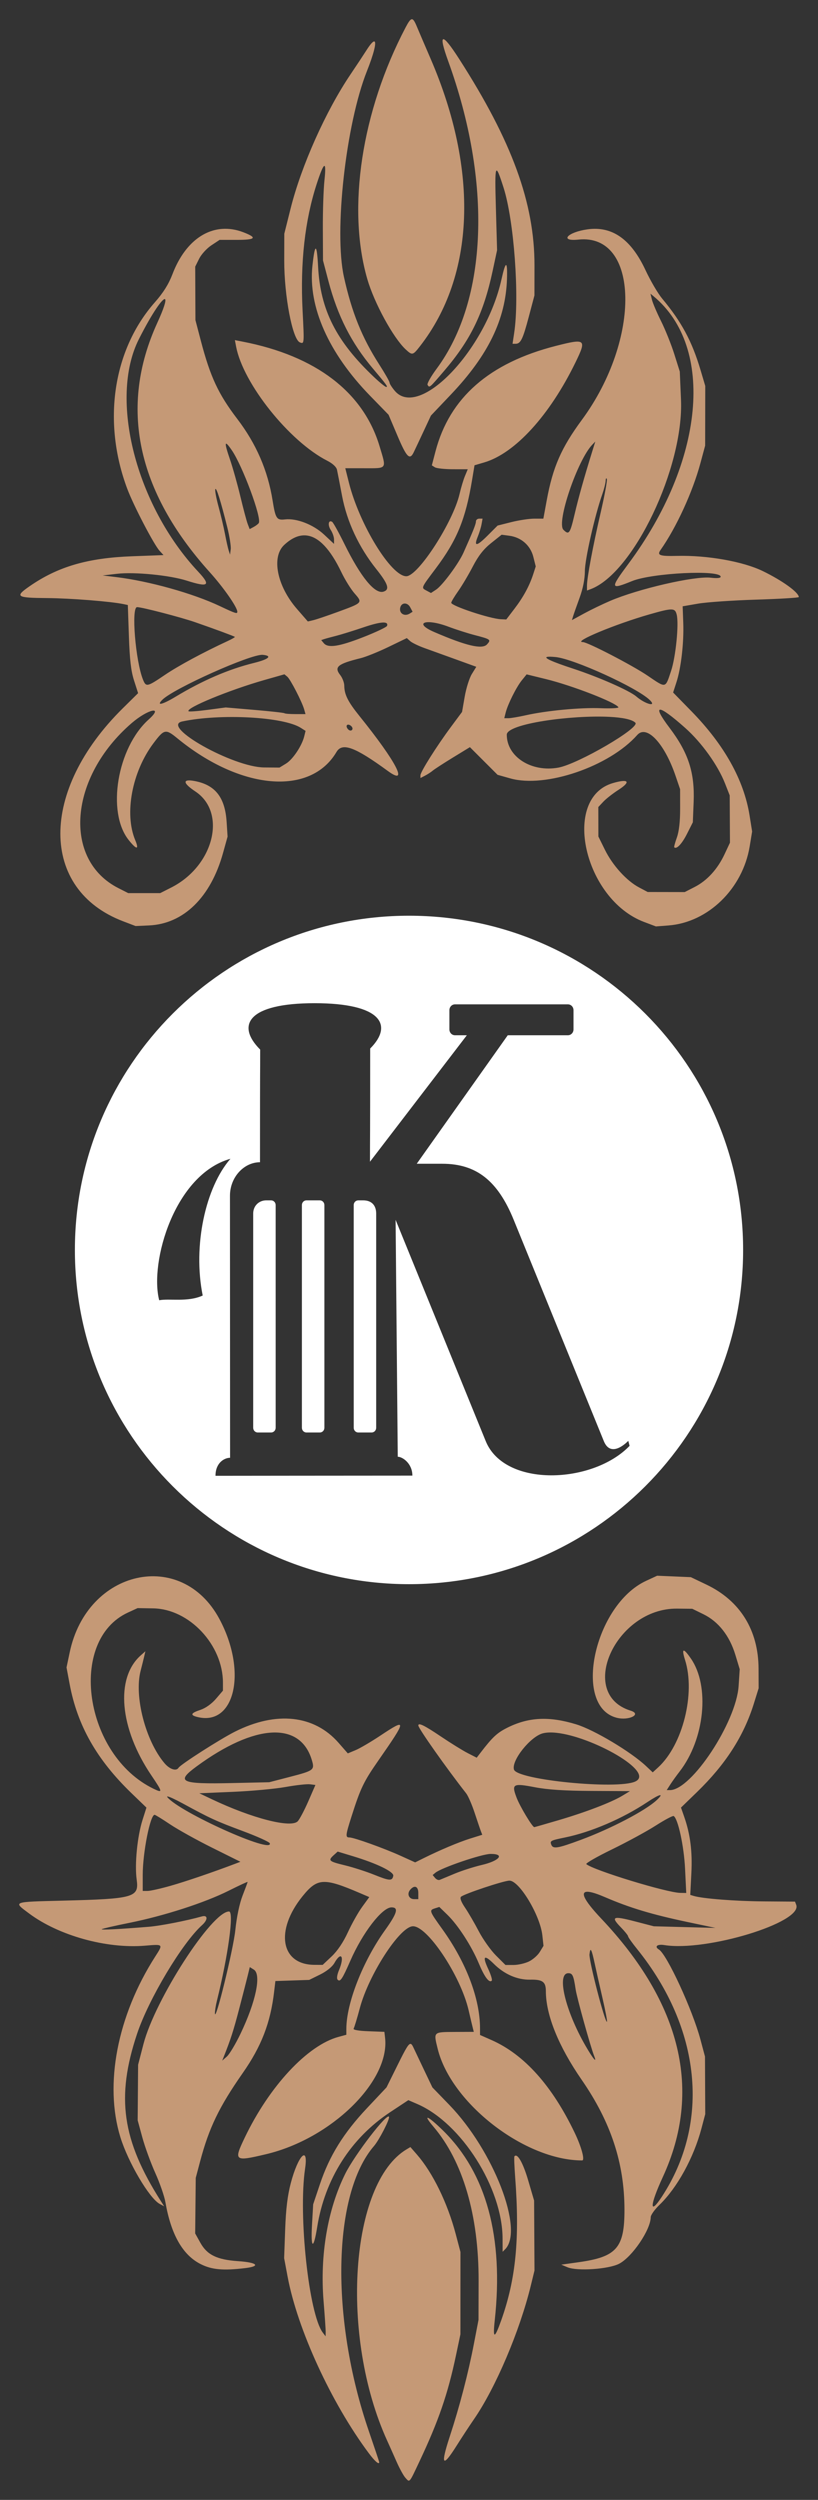 <?xml version="1.0" encoding="UTF-8" standalone="no"?>
<!-- Created with Inkscape (http://www.inkscape.org/) -->

<svg
   width="340.418"
   height="1040"
   viewBox="0 0 90.069 275.167"
   version="1.1"
   id="svg1"
   xml:space="preserve"
   inkscape:version="1.3 (0e150ed6c4, 2023-07-21)"
   sodipodi:docname="BouteilleSideEnjolivureDroite.svg"
   xmlns:inkscape="http://www.inkscape.org/namespaces/inkscape"
   xmlns:sodipodi="http://sodipodi.sourceforge.net/DTD/sodipodi-0.dtd"
   xmlns="http://www.w3.org/2000/svg"
   xmlns:svg="http://www.w3.org/2000/svg"><rect x="0" y="0" width="90.069" height="275.167" fill="#333333" stroke="none"/><sodipodi:namedview
     id="namedview1"
     pagecolor="#505050"
     bordercolor="#eeeeee"
     borderopacity="1"
     inkscape:showpageshadow="0"
     inkscape:pageopacity="0"
     inkscape:pagecheckerboard="0"
     inkscape:deskcolor="#505050"
     inkscape:document-units="px"
     inkscape:zoom="0.49197391"
     inkscape:cx="-127.03926"
     inkscape:cy="415.67245"
     inkscape:window-width="1920"
     inkscape:window-height="991"
     inkscape:window-x="-9"
     inkscape:window-y="-9"
     inkscape:window-maximized="1"
     inkscape:current-layer="layer1" /><defs
     id="defs1" /><g
     inkscape:label="Calque 1"
     inkscape:groupmode="layer"
     id="layer1"
     transform="translate(88.585,4.487)"><path
       id="path1"
       style="fill:#c59976;fill-opacity:1;stroke-width:0.856"
       d="m -43.245,-2.369 c -0.175,0.016 -0.371,0.315 -0.681,0.905 -4.84,9.212 -6.468,19.894 -4.219,27.684 0.761,2.637 2.861,6.485 4.232,7.756 0.722,0.669 0.784,0.655 1.561,-0.34 6.065,-7.765 6.499,-19.342 1.186,-31.647 -0.645,-1.495 -1.332,-3.1 -1.527,-3.567 -0.225,-0.541 -0.379,-0.808 -0.553,-0.792 z m 3.47,2.199 c -0.204,0.043 -0.027,0.848 0.54,2.412 4.836,13.335 4.349,26.276 -1.276,33.864 -0.627,0.846 -1.076,1.644 -0.997,1.771 0.215,0.348 0.198,0.362 1.813,-1.523 2.937,-3.427 4.353,-6.344 5.356,-11.029 l 0.487,-2.273 -0.131,-4.632 c -0.141,-4.959 -0.077,-5.129 0.847,-2.243 1.15,3.595 1.765,12.014 1.166,15.988 l -0.179,1.189 h 0.333 c 0.556,0 0.797,-0.491 1.451,-2.956 l 0.627,-2.365 0.005,-3.284 c 0.01,-6.885 -2.47,-13.683 -8.302,-22.759 -0.953,-1.483 -1.536,-2.203 -1.74,-2.16 z m -7.566,0.257 c -0.122,-0.083 -0.418,0.211 -0.886,0.947 -0.335,0.525 -1.124,1.72 -1.755,2.654 -2.737,4.055 -5.425,10.07 -6.604,14.777 l -0.695,2.774 -0.007,2.944 c -0.009,3.896 0.91,8.707 1.724,9.019 0.484,0.186 0.484,0.185 0.296,-3.509 -0.268,-5.281 0.252,-9.93 1.558,-13.944 0.811,-2.492 1.09,-2.623 0.851,-0.399 -0.107,0.996 -0.187,3.391 -0.178,5.322 l 0.017,3.51 0.597,2.268 c 1.01,3.838 2.519,6.809 4.891,9.621 1.518,1.8 1.69,2.039 1.47,2.034 -0.109,-0.002 -0.707,-0.486 -1.33,-1.076 -4.168,-3.943 -5.919,-7.396 -6.167,-12.158 -0.137,-2.626 -0.351,-2.655 -0.627,-0.084 -0.481,4.495 1.786,9.599 6.344,14.283 l 2.041,2.097 0.985,2.321 h -4.42e-4 c 1.004,2.367 1.347,2.715 1.784,1.812 0.136,-0.28 0.618,-1.304 1.072,-2.276 l 0.824,-1.767 2.219,-2.337 c 4.091,-4.307 6.012,-8.268 6.155,-12.69 0.067,-2.067 -0.142,-2.057 -0.604,0.028 -1.727,7.797 -9.07,15.461 -11.755,12.269 -0.315,-0.374 -0.572,-0.78 -0.572,-0.902 0,-0.122 -0.508,-1.013 -1.129,-1.981 -1.912,-2.98 -3.028,-5.748 -3.892,-9.651 -1.108,-5.004 0.209,-16.797 2.529,-22.646 0.768,-1.937 1.048,-3.123 0.845,-3.261 z M -22.895,20.702 c -0.318,-0.011 -0.646,0.006 -0.983,0.053 -2.222,0.305 -3.165,1.355 -1.015,1.13 6.708,-0.701 6.927,10.955 0.374,19.847 -2.264,3.072 -3.195,5.2 -3.863,8.837 l -0.374,2.033 h -1.005 c -0.553,0 -1.687,0.171 -2.519,0.38 l -1.513,0.38 -1.105,1.105 c -1.205,1.205 -1.542,1.238 -1.077,0.107 0.164,-0.4 0.35,-1.007 0.412,-1.35 l 0.113,-0.623 h -0.365 c -0.201,0 -0.365,0.14 -0.365,0.311 0,0.287 -0.304,1.047 -1.372,3.437 -0.545,1.219 -2.32,3.611 -3.02,4.07 l -0.56,0.367 -0.468,-0.251 c -0.626,-0.335 -0.665,-0.239 0.988,-2.441 2.342,-3.12 3.288,-5.42 4.004,-9.732 l 0.272,-1.635 1.063,-0.312 c 3.396,-0.996 7.219,-5.185 10.062,-11.027 1.237,-2.541 1.118,-2.641 -2.167,-1.802 -7.334,1.872 -11.709,5.705 -13.255,11.61 l -0.403,1.541 0.333,0.211 c 0.183,0.116 1.074,0.213 1.978,0.215 l 1.645,0.003 -0.307,0.736 c -0.169,0.405 -0.437,1.296 -0.596,1.982 -0.722,3.113 -4.571,9.058 -5.865,9.058 -1.671,0 -5.163,-5.694 -6.319,-10.304 l -0.398,-1.585 h 2.078 c 2.577,0 2.469,0.155 1.692,-2.434 -1.784,-5.943 -7.012,-9.935 -15.055,-11.498 l -0.872,-0.17 0.134,0.71 c 0.766,4.067 5.86,10.443 10.043,12.57 0.589,0.3 1.001,0.683 1.067,0.994 0.06,0.279 0.312,1.577 0.56,2.885 0.539,2.839 1.846,5.633 3.757,8.032 1.319,1.655 1.517,2.268 0.805,2.494 -0.95,0.302 -2.503,-1.59 -4.304,-5.244 -0.625,-1.268 -1.233,-2.365 -1.352,-2.438 -0.409,-0.253 -0.512,0.348 -0.153,0.895 0.198,0.302 0.36,0.769 0.36,1.04 v 0.492 l -1.093,-1.023 c -1.183,-1.106 -3.028,-1.822 -4.312,-1.672 -0.91,0.106 -1.042,-0.095 -1.358,-2.076 -0.529,-3.312 -1.799,-6.242 -3.895,-8.991 -2.081,-2.729 -2.965,-4.626 -4.005,-8.588 l -0.598,-2.282 -0.012,-2.944 -0.012,-2.944 0.432,-0.87 c 0.237,-0.478 0.841,-1.141 1.342,-1.472 l 0.911,-0.602 h 1.885 c 2.096,0 2.302,-0.235 0.734,-0.837 -0.804,-0.309 -1.598,-0.428 -2.36,-0.371 v 4.42e-4 c -2.286,0.173 -4.287,1.941 -5.446,4.975 -0.424,1.11 -1.008,2.043 -1.94,3.1 -4.63,5.25 -5.802,13.187 -3.035,20.546 0.695,1.848 2.923,6.121 3.549,6.806 l 0.436,0.477 -3.462,0.129 c -4.895,0.182 -8.169,1.14 -11.284,3.3 -1.656,1.148 -1.466,1.276 1.934,1.302 2.579,0.019 6.996,0.368 8.405,0.663 l 0.479,0.1 0.118,3.457 c 0.088,2.567 0.233,3.815 0.566,4.851 l 0.448,1.395 -1.685,1.663 c -9.185,9.063 -9.164,19.946 0.045,23.451 l 1.361,0.519 1.472,-0.066 c 3.81,-0.169 6.8,-3.091 8.156,-7.969 l 0.502,-1.807 -0.103,-1.609 c -0.174,-2.71 -1.249,-4.084 -3.53,-4.512 -1.352,-0.254 -1.318,0.219 0.082,1.148 3.506,2.327 2.031,8.207 -2.654,10.577 l -1.215,0.615 h -1.759 -1.759 l -1.073,-0.544 c -6.174,-3.129 -5.45,-12.213 1.447,-18.167 1.801,-1.555 3.588,-1.939 1.878,-0.404 -3.466,3.112 -4.647,10.183 -2.214,13.256 0.878,1.109 1.189,1.122 0.733,0.031 -1.219,-2.918 -0.356,-7.521 2.001,-10.662 1.18,-1.573 1.345,-1.608 2.619,-0.563 6.97,5.719 14.667,6.386 17.539,1.518 0.634,-1.074 2.031,-0.557 5.658,2.092 2.347,1.714 0.953,-0.984 -3.124,-6.045 -1.273,-1.58 -1.669,-2.368 -1.676,-3.344 -0.003,-0.334 -0.204,-0.862 -0.448,-1.174 -0.697,-0.89 -0.284,-1.23 2.258,-1.857 0.564,-0.139 1.937,-0.693 3.051,-1.231 l 2.026,-0.978 0.368,0.333 c 0.202,0.183 0.921,0.531 1.598,0.773 0.676,0.242 2.096,0.754 3.155,1.138 1.059,0.384 2.061,0.747 2.227,0.807 l 0.301,0.109 -0.49,0.793 c -0.27,0.436 -0.623,1.554 -0.784,2.483 l -0.293,1.69 -1.216,1.638 c -1.59,2.142 -3.367,4.96 -3.367,5.34 v 0.3 l 0.51,-0.264 c 0.28,-0.145 0.662,-0.394 0.849,-0.553 0.187,-0.159 1.183,-0.805 2.213,-1.436 l 1.874,-1.146 1.523,1.522 1.523,1.522 1.406,0.396 c 3.875,1.093 10.903,-1.311 13.972,-4.778 1.039,-1.173 3.005,0.921 4.22,4.495 l 0.501,1.472 0.003,2.151 c 0.003,1.407 -0.121,2.501 -0.358,3.162 -0.199,0.556 -0.33,1.042 -0.291,1.081 0.251,0.251 0.845,-0.372 1.401,-1.471 l 0.647,-1.28 0.089,-2.228 c 0.131,-3.254 -0.577,-5.429 -2.662,-8.184 -2.011,-2.657 -1.272,-2.648 1.729,0.02 1.81,1.61 3.598,4.1 4.388,6.113 l 0.516,1.315 0.014,2.604 0.014,2.604 -0.597,1.272 c -0.771,1.644 -1.921,2.904 -3.292,3.604 l -1.094,0.559 -2.038,-0.004 -2.038,-0.004 -0.956,-0.506 c -1.365,-0.724 -2.904,-2.42 -3.747,-4.128 l -0.726,-1.472 -0.003,-1.623 -0.004,-1.623 0.553,-0.589 c 0.304,-0.324 1.049,-0.907 1.655,-1.296 1.414,-0.907 1.137,-1.258 -0.595,-0.755 -5.688,1.654 -3.193,12.791 3.426,15.29 l 1.303,0.492 1.39,-0.108 c 4.359,-0.337 8.169,-4.05 8.935,-8.706 l 0.269,-1.636 -0.281,-1.761 c -0.623,-3.904 -2.781,-7.772 -6.401,-11.474 l -2.018,-2.064 0.367,-1.132 c 0.51,-1.574 0.829,-4.355 0.75,-6.526 l -0.067,-1.83 1.698,-0.294 c 0.934,-0.162 3.813,-0.36 6.397,-0.44 2.584,-0.08 4.697,-0.208 4.695,-0.284 -0.013,-0.515 -1.804,-1.807 -3.959,-2.856 -2.179,-1.061 -6.099,-1.756 -9.44,-1.676 -1.931,0.047 -2.238,-0.064 -1.822,-0.655 1.737,-2.469 3.532,-6.376 4.389,-9.557 l 0.519,-1.925 0.006,-3.284 0.006,-3.284 -0.52,-1.751 c -0.938,-3.162 -2.093,-5.311 -4.224,-7.861 -0.463,-0.554 -1.292,-1.971 -1.843,-3.15 -1.384,-2.961 -3.148,-4.453 -5.375,-4.531 z m 5.933,7.137 0.345,0.287 c 6.779,5.626 5.592,18.192 -2.784,29.458 -2.03,2.731 -2,2.868 0.416,1.888 2.211,-0.897 9.751,-1.265 9.751,-0.476 0,0.149 -0.401,0.189 -1.087,0.107 -1.773,-0.21 -7.975,1.219 -11.096,2.557 -0.835,0.358 -2.12,0.979 -2.856,1.38 l -1.338,0.73 0.132,-0.433 c 0.072,-0.238 0.392,-1.146 0.71,-2.018 0.379,-1.037 0.58,-2.06 0.584,-2.959 0.004,-1.302 1.108,-6.161 1.918,-8.448 0.193,-0.545 0.359,-1.207 0.369,-1.472 0.01,-0.265 0.069,-0.355 0.131,-0.202 0.062,0.154 -0.248,1.835 -0.688,3.737 -0.851,3.67 -1.499,7.134 -1.499,8.009 v 0.529 l 0.396,-0.147 c 4.718,-1.755 10.276,-13.403 9.956,-20.865 l -0.133,-3.092 -0.607,-1.925 c -0.334,-1.059 -0.989,-2.689 -1.454,-3.623 -0.465,-0.934 -0.918,-1.996 -1.006,-2.361 z m -53.44,0.616 c 0.121,0.14 -0.118,0.965 -0.87,2.61 -4.216,9.228 -2.26,18.512 5.778,27.426 1.522,1.688 3.035,3.856 3.041,4.359 0.003,0.26 -0.211,0.19 -1.923,-0.621 -2.967,-1.406 -7.811,-2.76 -11.436,-3.197 l -1.472,-0.177 1.585,-0.184 c 1.932,-0.223 5.804,0.157 7.672,0.753 2.406,0.768 2.696,0.543 1.268,-0.981 -6.857,-7.318 -9.847,-19.035 -6.533,-25.601 1.489,-2.95 2.688,-4.62 2.89,-4.388 z m 47.365,15.66 -0.351,1.13 c -0.869,2.795 -1.499,5.041 -1.939,6.916 -0.494,2.104 -0.616,2.27 -1.221,1.665 -0.791,-0.791 1.551,-7.682 3.185,-9.373 z m -40.684,0.282 c 0.032,-0.156 0.249,0.078 0.657,0.671 1.188,1.726 3.315,7.461 2.973,8.015 -0.066,0.108 -0.32,0.302 -0.563,0.433 l -0.442,0.237 -0.218,-0.572 c -0.12,-0.315 -0.48,-1.669 -0.801,-3.01 -0.321,-1.34 -0.839,-3.187 -1.153,-4.102 -0.332,-0.968 -0.485,-1.515 -0.452,-1.671 z m -1.158,4.967 c 0.1,-0.292 0.601,1.3 1.324,4.205 0.247,0.993 0.416,2.073 0.375,2.4 l -0.074,0.596 -0.149,-0.453 c -0.082,-0.249 -0.265,-1.064 -0.407,-1.812 -0.142,-0.747 -0.461,-2.103 -0.71,-3.012 -0.249,-0.909 -0.41,-1.776 -0.359,-1.925 z m 31.528,5.006 0.858,0.115 c 1.304,0.175 2.316,1.067 2.632,2.321 l 0.265,1.054 -0.266,0.825 c -0.422,1.307 -1.091,2.542 -2.07,3.825 l -0.908,1.189 -0.595,-0.026 c -1.204,-0.053 -5.464,-1.467 -5.464,-1.813 0,-0.109 0.342,-0.682 0.761,-1.274 0.418,-0.592 1.146,-1.817 1.616,-2.723 0.611,-1.177 1.185,-1.91 2.013,-2.57 z m -21.482,0.084 c 1.334,0.145 2.615,1.495 3.838,4.047 0.394,0.822 1.05,1.875 1.457,2.339 0.895,1.02 0.894,1.021 -1.817,2.014 -1.183,0.433 -2.418,0.85 -2.743,0.926 l -0.592,0.138 -1.191,-1.369 c -2.204,-2.533 -2.841,-5.721 -1.41,-7.055 0.838,-0.781 1.657,-1.128 2.458,-1.041 z m 10.788,7.491 c 0.222,-0.015 0.469,0.119 0.625,0.41 l 0.265,0.495 -0.307,0.194 c -0.569,0.361 -1.182,0.006 -1.062,-0.616 0.059,-0.305 0.257,-0.469 0.479,-0.484 z m -29.446,0.395 c 0.534,5.53e-4 4.812,1.112 6.397,1.662 2.133,0.74 4.288,1.536 4.367,1.613 0.036,0.035 -0.321,0.241 -0.793,0.46 -2.692,1.246 -5.432,2.724 -6.912,3.728 -1.955,1.326 -2.072,1.352 -2.407,0.521 -0.826,-2.048 -1.311,-7.983 -0.653,-7.982 z m 58.798,0.258 c 0.409,0.003 0.525,0.191 0.618,0.564 0.258,1.026 -0.103,4.655 -0.617,6.197 -0.65,1.954 -0.521,1.928 -2.582,0.528 -1.678,-1.141 -6.611,-3.698 -7.132,-3.698 -1.178,0 3.568,-1.975 7.327,-3.05 1.272,-0.363 1.975,-0.545 2.385,-0.541 z m -26.958,1.413 c 0.193,-0.029 0.466,-0.02 0.802,0.031 0.448,0.068 1.008,0.214 1.638,0.451 0.831,0.313 2.132,0.73 2.89,0.926 1.768,0.458 1.83,0.504 1.364,1.019 -0.526,0.581 -2.273,0.173 -5.811,-1.354 -1.322,-0.571 -1.463,-0.987 -0.883,-1.073 z m -4.831,0.027 c 0.434,-0.027 0.607,0.094 0.517,0.363 -0.046,0.137 -1.229,0.698 -2.63,1.246 -2.663,1.042 -3.873,1.225 -4.342,0.659 l -0.28,-0.337 0.309,-0.105 c 0.17,-0.058 0.767,-0.221 1.328,-0.363 0.56,-0.142 1.917,-0.563 3.015,-0.935 0.955,-0.324 1.65,-0.499 2.084,-0.527 z m -13.17,3.554 c 1.09,0.106 0.68,0.482 -0.97,0.891 -2.804,0.694 -5.636,1.916 -8.653,3.733 -1.441,0.867 -2.141,1.025 -1.436,0.323 1.255,-1.249 9.794,-5.069 11.058,-4.946 z m 31.329,0.223 c 0.149,-0.031 0.455,-0.024 0.916,0.021 2.006,0.197 8.916,3.344 10.348,4.713 0.859,0.822 -0.466,0.486 -1.459,-0.369 -0.756,-0.652 -4.137,-2.141 -6.964,-3.069 -2.337,-0.767 -3.29,-1.203 -2.841,-1.296 z m -28.945,1.92 0.318,0.264 c 0.342,0.284 1.622,2.766 1.859,3.606 l 0.144,0.51 h -1.11 c -0.61,0 -1.152,-0.042 -1.204,-0.094 -0.052,-0.052 -1.529,-0.217 -3.282,-0.366 l -3.188,-0.272 -1.99,0.265 c -1.095,0.146 -2.04,0.215 -2.1,0.154 -0.349,-0.349 4.486,-2.34 8.358,-3.442 z m 26.67,0.007 2.134,0.523 c 2.881,0.707 7.639,2.552 7.973,3.092 0.065,0.105 -0.815,0.154 -1.955,0.109 -2.233,-0.088 -5.955,0.263 -8.258,0.78 -0.786,0.176 -1.638,0.321 -1.893,0.321 h -0.463 l 0.154,-0.615 c 0.232,-0.923 1.174,-2.809 1.776,-3.553 z m 9.136,4.677 c 1.397,0.072 2.467,0.276 2.837,0.646 0.547,0.547 -6.298,4.538 -8.473,4.939 -2.963,0.547 -5.687,-1.188 -5.687,-3.621 0,-1.213 7.132,-2.181 11.323,-1.964 z m -39.671,0.066 c 2.497,0.134 4.709,0.532 5.665,1.141 l 0.529,0.337 -0.149,0.604 c -0.257,1.045 -1.257,2.54 -2.004,2.996 l -0.718,0.438 -1.698,-0.014 c -3.421,-0.029 -11.459,-4.545 -9.01,-5.063 2.102,-0.444 4.886,-0.573 7.384,-0.439 z m 10.759,0.838 c 0.162,-0.162 0.604,0.123 0.604,0.391 0,0.117 -0.096,0.213 -0.213,0.213 -0.267,0 -0.553,-0.442 -0.391,-0.604 z m 34.146,93.632 -1.202,0.556 c -5.724,2.644 -8.138,13.812 -3.259,15.077 1.345,0.349 2.809,-0.387 1.548,-0.777 -5.947,-1.841 -1.644,-11.305 5.108,-11.235 l 1.672,0.017 1.237,0.605 c 1.642,0.804 2.87,2.364 3.505,4.455 l 0.483,1.593 -0.12,1.841 c -0.26,3.988 -5.191,11.466 -7.561,11.466 h -0.358 l 0.4,-0.623 c 0.22,-0.343 0.677,-0.979 1.016,-1.415 2.773,-3.573 3.356,-9.403 1.244,-12.45 -0.837,-1.207 -1.054,-1.151 -0.639,0.165 1.162,3.678 -0.255,9.337 -2.959,11.818 l -0.601,0.552 -0.733,-0.691 c -1.668,-1.572 -5.714,-3.989 -7.689,-4.594 -2.994,-0.917 -5.273,-0.801 -7.626,0.388 -1.101,0.557 -1.608,1.032 -2.922,2.746 l -0.412,0.537 -0.983,-0.502 c -0.541,-0.276 -1.877,-1.103 -2.969,-1.839 -1.828,-1.231 -2.477,-1.547 -2.477,-1.206 0,0.311 3.105,4.713 5.267,7.467 0.219,0.279 0.644,1.257 0.944,2.173 0.301,0.916 0.611,1.828 0.689,2.027 l 0.142,0.362 -1.313,0.411 c -1.283,0.402 -3.343,1.269 -5.167,2.177 l -0.91,0.452 -1.581,-0.717 c -1.844,-0.837 -5.165,-2.028 -5.657,-2.028 -0.458,0 -0.435,-0.218 0.245,-2.353 0.981,-3.079 1.323,-3.789 2.959,-6.139 3.129,-4.495 3.143,-4.674 0.209,-2.721 -1.026,0.683 -2.253,1.403 -2.728,1.601 l -0.862,0.36 -1.014,-1.159 c -2.687,-3.072 -6.869,-3.522 -11.421,-1.23 -1.634,0.823 -5.974,3.601 -6.202,3.971 -0.254,0.411 -0.983,0.169 -1.559,-0.515 -2.085,-2.478 -3.344,-7.36 -2.618,-10.158 0.145,-0.56 0.323,-1.274 0.395,-1.585 l 0.131,-0.566 -0.51,0.453 c -2.825,2.509 -2.336,8.035 1.168,13.211 1.255,1.853 1.274,1.971 0.242,1.471 -7.65,-3.705 -9.481,-16.337 -2.812,-19.4 l 1.053,-0.484 1.721,0.028 c 3.969,0.064 7.677,4.017 7.677,8.184 v 0.872 l -0.774,0.904 c -0.465,0.544 -1.142,1.026 -1.698,1.209 -1.041,0.344 -1.163,0.569 -0.415,0.769 4.194,1.124 5.607,-4.979 2.494,-10.777 -4.17,-7.766 -14.558,-5.454 -16.477,3.667 l -0.353,1.676 0.347,1.851 c 0.852,4.545 2.983,8.299 6.809,11.991 l 1.643,1.585 -0.431,1.359 c -0.576,1.816 -0.877,4.891 -0.643,6.567 0.274,1.959 -0.279,2.117 -8.109,2.314 -5.653,0.142 -5.511,0.088 -3.737,1.413 3.264,2.436 8.526,3.898 12.759,3.545 2.04,-0.17 2.018,-0.193 1.126,1.2 -4.169,6.506 -5.626,14.069 -3.832,19.886 0.856,2.773 3.189,6.73 4.329,7.34 l 0.491,0.263 -0.346,-0.544 c -4.296,-6.739 -4.971,-11.452 -2.642,-18.433 1.282,-3.843 4.97,-10.007 7.167,-11.981 0.656,-0.589 0.639,-1.138 -0.029,-0.951 -1.702,0.476 -4.567,1.035 -5.831,1.138 -3.305,0.268 -5.297,0.37 -5.193,0.266 0.061,-0.061 1.432,-0.375 3.048,-0.7 3.818,-0.766 8.292,-2.213 10.92,-3.53 1.152,-0.577 2.095,-1.014 2.095,-0.971 0,0.043 -0.249,0.717 -0.553,1.496 -0.34,0.871 -0.648,2.335 -0.8,3.795 -0.225,2.165 -2.22,10.301 -2.249,9.172 -0.006,-0.249 0.09,-0.861 0.214,-1.359 1.254,-5.048 1.907,-9.851 1.34,-9.851 -1.895,0 -8.157,9.704 -9.425,14.606 l -0.586,2.265 -0.024,3.057 -0.024,3.057 0.516,1.892 c 0.284,1.041 0.924,2.798 1.423,3.906 0.499,1.107 0.999,2.549 1.113,3.203 0.623,3.589 1.911,5.844 3.909,6.84 h 4.43e-4 c 1.218,0.607 2.472,0.717 4.87,0.429 1.758,-0.211 1.347,-0.623 -0.762,-0.766 -2.339,-0.158 -3.424,-0.686 -4.171,-2.031 l -0.566,-1.019 0.031,-3.057 0.031,-3.057 0.48,-1.812 c 0.98,-3.699 2.097,-6.013 4.7,-9.738 2.048,-2.93 3.046,-5.511 3.447,-8.91 l 0.143,-1.21 1.861,-0.061 1.861,-0.062 1.196,-0.589 c 0.725,-0.357 1.348,-0.86 1.582,-1.276 0.745,-1.326 1.134,-0.718 0.505,0.788 -0.214,0.511 -0.273,0.932 -0.149,1.056 0.28,0.28 0.513,-0.067 1.392,-2.077 1.355,-3.101 3.505,-5.888 4.541,-5.888 0.808,0 0.626,0.637 -0.717,2.513 -2.449,3.422 -4.259,8.04 -4.259,10.867 v 0.643 l -0.85,0.229 c -3.431,0.924 -7.629,5.431 -10.343,11.105 -1.229,2.57 -1.137,2.641 2.361,1.811 7.169,-1.702 13.641,-8.03 13.097,-12.805 l -0.076,-0.662 -1.763,-0.066 c -1.096,-0.041 -1.71,-0.151 -1.623,-0.291 0.077,-0.124 0.387,-1.15 0.689,-2.28 0.968,-3.616 4.304,-8.805 5.773,-8.979 1.564,-0.185 5.308,5.396 6.197,9.239 0.216,0.934 0.433,1.851 0.483,2.038 l 0.09,0.34 -2.027,0.01 c -2.47,0.013 -2.416,-0.038 -1.953,1.85 1.474,6.01 9.605,12.293 15.908,12.293 0.325,0 -0.067,-1.465 -0.807,-3.014 -2.486,-5.202 -5.565,-8.64 -9.161,-10.23 l -1.276,-0.564 -8.56e-4,-0.739 c -0.003,-3.258 -1.52,-7.246 -4.149,-10.907 -1.445,-2.012 -1.471,-2.085 -0.808,-2.295 l 0.476,-0.151 0.897,0.872 c 1.171,1.139 2.653,3.433 3.447,5.334 0.627,1.501 1.144,2.194 1.428,1.91 0.08,-0.08 -0.092,-0.655 -0.383,-1.277 -0.678,-1.448 -0.464,-1.646 0.617,-0.572 1.15,1.143 2.586,1.768 3.991,1.736 1.367,-0.031 1.733,0.234 1.733,1.253 0,2.633 1.389,6.073 3.941,9.766 3.215,4.65 4.704,9.158 4.715,14.272 0.009,4.226 -0.847,5.217 -5.015,5.805 l -1.943,0.274 0.679,0.285 c 1.073,0.45 4.534,0.216 5.692,-0.385 1.439,-0.747 3.47,-3.74 3.477,-5.123 0.001,-0.237 0.436,-0.848 0.966,-1.359 1.951,-1.88 3.765,-5.18 4.618,-8.401 l 0.42,-1.585 -0.014,-3.17 -0.014,-3.17 -0.505,-1.886 c -0.876,-3.274 -3.68,-9.345 -4.57,-9.895 -0.526,-0.325 -0.178,-0.614 0.59,-0.489 4.628,0.751 15.274,-2.494 14.531,-4.43 l -0.135,-0.352 -3.469,-0.025 c -3.121,-0.023 -6.7,-0.303 -7.691,-0.603 l -0.372,-0.112 0.12,-2.358 c 0.124,-2.42 -0.115,-4.311 -0.786,-6.233 l -0.356,-1.02 1.753,-1.698 c 3.157,-3.058 5.156,-6.164 6.271,-9.747 l 0.526,-1.689 -0.008,-2.151 c -0.016,-4.239 -2.028,-7.485 -5.737,-9.256 l -1.719,-0.821 -1.855,-0.08 z m -42.45,17.267 c 2.205,-0.125 3.773,0.869 4.42,2.997 0.341,1.122 0.26,1.185 -2.433,1.883 l -2.251,0.584 -4.076,0.091 c -5.716,0.128 -6.251,-0.124 -3.906,-1.843 3.198,-2.345 6.041,-3.588 8.246,-3.712 z m 31.352,0.023 c 3.964,0.416 10.94,4.337 8.683,5.366 -1.986,0.905 -12.987,-0.179 -13.348,-1.315 -0.312,-0.984 1.815,-3.652 3.186,-3.996 0.408,-0.102 0.913,-0.115 1.479,-0.055 z m -27.133,5.666 0.604,0.076 -0.775,1.779 c -0.427,0.979 -0.95,1.972 -1.163,2.208 -0.72,0.796 -5.024,-0.305 -9.489,-2.427 l -1.359,-0.646 3.704,-0.157 c 2.038,-0.087 4.643,-0.327 5.789,-0.533 1.146,-0.206 2.356,-0.341 2.689,-0.299 z m 23.346,0.095 c 0.345,0.032 0.807,0.113 1.408,0.228 1.415,0.272 3.271,0.394 6.247,0.41 l 4.234,0.023 -0.821,0.497 c -1.208,0.732 -4.02,1.811 -7.01,2.691 -1.449,0.426 -2.665,0.775 -2.701,0.775 -0.211,0 -1.583,-2.285 -1.946,-3.239 -0.433,-1.141 -0.447,-1.48 0.588,-1.384 z m 15.17,1.109 c 0.191,-0.04 0.099,0.138 -0.339,0.546 -1.234,1.149 -5.024,3.133 -8.328,4.359 -2.577,0.956 -3.082,1.04 -3.274,0.54 -0.163,-0.424 -0.079,-0.467 1.514,-0.794 2.88,-0.592 6.317,-2.068 9.068,-3.894 0.694,-0.461 1.168,-0.718 1.359,-0.757 z m -54.19,0.138 c 0.181,0.015 0.811,0.302 1.679,0.774 3.06,1.664 3.607,1.915 6.668,3.059 1.55,0.579 2.858,1.172 2.906,1.318 0.41,1.23 -9.94,-3.424 -11.276,-5.071 -0.048,-0.059 -0.037,-0.085 0.023,-0.08 z m -1.429,2.018 c 0.077,0 0.843,0.472 1.703,1.049 0.86,0.577 2.954,1.74 4.654,2.585 l 3.091,1.537 -0.566,0.215 c -2.489,0.943 -5.42,1.943 -7.102,2.422 -1.104,0.315 -2.25,0.572 -2.548,0.572 h -0.54 v -1.77 c 0,-2.452 0.823,-6.609 1.308,-6.609 z m 57.156,0.137 c 0.48,0.297 1.133,3.322 1.253,5.807 l 0.129,2.661 -0.654,-0.01 c -1.491,-0.023 -9.569,-2.495 -10.349,-3.166 -0.101,-0.087 1.173,-0.818 2.831,-1.625 1.658,-0.807 3.825,-1.985 4.817,-2.62 0.991,-0.634 1.879,-1.106 1.973,-1.048 z m -36.998,3.912 1.665,0.504 c 2.65,0.802 4.543,1.72 4.457,2.164 -0.113,0.584 -0.401,0.567 -2.112,-0.122 -0.872,-0.351 -2.324,-0.818 -3.227,-1.037 -1.766,-0.428 -1.871,-0.525 -1.213,-1.12 z m 16.837,0.257 c 1.614,-0.007 0.988,0.762 -0.996,1.222 -0.831,0.193 -2.152,0.616 -2.935,0.94 -0.783,0.324 -1.534,0.637 -1.67,0.695 -0.136,0.058 -0.367,-0.038 -0.513,-0.215 l -0.265,-0.32 0.304,-0.252 c 0.665,-0.552 5.109,-2.066 6.075,-2.07 z m 2.078,2.941 c 1.086,0 3.381,3.818 3.622,6.022 l 0.126,1.154 -0.411,0.676 c -0.226,0.372 -0.77,0.846 -1.208,1.054 -0.438,0.208 -1.196,0.378 -1.683,0.378 h -0.887 l -1.048,-1.048 c -0.576,-0.576 -1.426,-1.774 -1.889,-2.661 -0.463,-0.887 -1.142,-2.055 -1.51,-2.596 -0.427,-0.628 -0.59,-1.061 -0.452,-1.2 0.31,-0.31 4.72,-1.78 5.34,-1.78 z m -20.506,0.147 c 0.875,-0.049 2.041,0.365 4.017,1.212 l 1.055,0.452 -0.783,1.075 c -0.431,0.592 -1.138,1.848 -1.572,2.792 -0.505,1.1 -1.146,2.053 -1.783,2.655 l -0.995,0.939 -0.906,-0.004 c -3.717,-0.013 -4.366,-3.782 -1.303,-7.561 0.812,-1.002 1.396,-1.513 2.27,-1.562 z m 10.193,0.549 c 0.167,0.063 0.276,0.29 0.276,0.662 v 0.679 h -0.46 c -0.57,0 -0.818,-0.571 -0.443,-1.022 0.235,-0.283 0.46,-0.383 0.628,-0.32 z m 19.132,0.55 c 0.385,0.059 0.946,0.248 1.683,0.565 2.745,1.183 5.172,1.914 9.127,2.748 l 3.057,0.645 -3.397,-0.09 -3.397,-0.09 -2.107,-0.547 c -2.404,-0.624 -2.661,-0.516 -1.529,0.65 0.443,0.456 0.805,0.906 0.805,1 0,0.094 0.439,0.715 0.976,1.38 7.067,8.759 8.102,19.131 2.726,27.309 -1.377,2.094 -1.312,0.918 0.121,-2.189 4.36,-9.454 2.067,-19.086 -6.768,-28.439 -2.019,-2.137 -2.451,-3.121 -1.297,-2.943 z m 0.073,6.435 c 0.032,-0.071 0.068,-0.067 0.113,0.015 0.09,0.164 0.213,0.642 0.391,1.475 0.133,0.623 0.509,2.289 0.836,3.702 0.327,1.414 0.556,2.61 0.507,2.658 -0.204,0.204 -2.005,-6.729 -1.928,-7.422 0.024,-0.213 0.05,-0.357 0.081,-0.427 z m -37.484,1.835 0.445,0.278 c 0.853,0.533 0.227,3.535 -1.476,7.078 -0.539,1.122 -1.211,2.243 -1.493,2.491 l -0.513,0.451 0.18,-0.453 c 0.753,-1.889 1.053,-2.821 1.678,-5.209 0.391,-1.495 0.816,-3.149 0.945,-3.677 z m 35.074,0.673 c 0.467,0 0.574,0.239 0.811,1.812 0.139,0.92 1.646,6.331 2.034,7.303 0.349,0.873 -0.126,0.312 -0.957,-1.132 -2.234,-3.882 -3.204,-7.983 -1.888,-7.983 z m -17.293,7.81 c -0.249,-0.178 -0.557,0.381 -1.52,2.324 l -1.206,2.434 -2.158,2.293 c -2.579,2.741 -4.125,5.236 -5.164,8.332 l -0.754,2.246 -0.13,2.284 c -0.15,2.625 0.168,2.762 0.568,0.245 0.842,-5.303 3.691,-9.795 8.04,-12.672 l 2,-1.323 0.996,0.431 c 4.839,2.093 9.366,9.234 9.381,14.799 l 0.004,1.461 0.276,-0.276 c 2.11,-2.11 -1.276,-10.867 -6.144,-15.893 l -1.864,-1.925 -0.919,-1.925 c -0.505,-1.059 -1.024,-2.154 -1.154,-2.434 -0.092,-0.199 -0.169,-0.34 -0.252,-0.399 z m -2.45,8.001 c -0.174,-0.521 -3.778,4.165 -4.822,6.269 -1.941,3.91 -2.799,8.952 -2.385,14.016 0.131,1.606 0.236,3.135 0.231,3.397 l -0.007,0.477 -0.31,-0.409 c -1.53,-2.018 -2.708,-12.917 -1.95,-18.047 0.391,-2.646 -0.767,-1.478 -1.572,1.585 -0.359,1.366 -0.539,2.845 -0.62,5.095 l -0.114,3.17 0.382,2.038 c 1.087,5.799 4.802,13.879 8.929,19.419 0.678,0.91 1.157,1.322 1.157,0.995 0,-0.044 -0.519,-1.596 -1.154,-3.448 -4.24,-12.373 -3.986,-26.06 0.581,-31.346 0.568,-0.658 1.744,-2.941 1.653,-3.212 z m 4.315,0.118 c -0.217,-0.09 -0.062,0.215 0.573,0.96 3.246,3.807 4.994,9.768 4.976,16.967 l -0.011,4.303 -0.501,2.604 c -0.636,3.305 -1.574,6.909 -2.676,10.271 -1.026,3.134 -0.791,3.446 0.752,0.995 0.568,-0.903 1.435,-2.224 1.926,-2.936 2.387,-3.461 5.044,-9.711 6.266,-14.739 l 0.397,-1.631 -0.021,-3.85 -0.022,-3.85 -0.658,-2.241 c -0.568,-1.934 -1.196,-3.024 -1.51,-2.62 -0.045,0.058 -0.009,1.073 0.081,2.256 0.515,6.807 0.086,11.229 -1.532,15.787 -0.741,2.087 -0.941,2.089 -0.715,0.009 0.997,-9.158 -0.916,-16.197 -5.674,-20.878 -0.847,-0.833 -1.435,-1.318 -1.651,-1.408 z m -1.962,3.207 -0.414,0.247 c -6.242,3.723 -7.371,20.569 -2.149,32.059 0.246,0.541 0.715,1.591 1.043,2.334 0.328,0.743 0.761,1.533 0.962,1.755 h -4.43e-4 c 0.498,0.55 0.402,0.661 1.564,-1.804 2.092,-4.436 3.111,-7.394 4.001,-11.606 l 0.502,-2.378 0.002,-4.529 0.002,-4.529 -0.522,-1.974 c -0.908,-3.433 -2.523,-6.742 -4.272,-8.751 z"
       sodipodi:nodetypes="scssssssccsssccccccscccscccsccccssccccccssssccccscccsssscccccccssccsccssccssscccscccssccccccssccsscccsccssssssccssscccccccssccssscccssccccccccccccsscccccssssssssscsscccssccccccsccsccccsscccsscccssccccscccccccccssssccccccccccsscssccccccssccccssssscccscscssscccccsccssscscccssssccssccsssccsssssscccssssccccccccsssccsssscccssscccsssscsssscssssscsssssssssscccssssscsssssssssccccsscccsccccssssccccssssssccscccsssssssccsssccccsscccsssccsscccssssccccccssssccsssssccssscccsccsssccccccsssscscccssscssssssscsccccsssccsssccccscccccsssssssccsscccsssscccssccccscccsssssssscccssssccccssscsscccccccccccccsccsscccsssccccsccssccsscccsssssssssssssssccssssccssscssscccsssssccssscccsssscccscccsscssssscccsscccsccsscssscscccccsscsssccscssssssccssccsccssssssccccccscccccccccssscsscccsscccsscscccscccssscccccccccscccsssccsscccccc" /><g
       id="g2"
       transform="translate(-0.223,0.273)"><g
         inkscape:label="Image"
         id="g1000"
         transform="matrix(0.672,0,0,0.672,-82.116,111.328)"><g
           id="g13376" /></g></g><path
       d="m -43.55,96.308 c -20.318,-1.3e-4 -36.789,16.471 -36.789,36.789 1.11e-4,20.318 16.471,36.789 36.789,36.789 20.318,-1.2e-4 36.789,-16.471 36.789,-36.789 1.26e-4,-20.318 -16.471,-36.789 -36.789,-36.789 z m -10.395,9.628 c 7.335,0 8.709,2.401 6.121,4.99 0,10.696 -0.023,9.346 -0.023,12.46 l 10.666,-13.92 h -1.305 c -0.342,0 -0.617,-0.287 -0.617,-0.643 v -2.118 c 0,-0.356 0.276,-0.642 0.617,-0.642 h 12.432 c 0.342,0 0.617,0.287 0.617,0.642 v 2.118 c 0,0.356 -0.276,0.643 -0.617,0.643 h -6.622 l -10.022,14.143 h 2.814 c 3.769,0 6.116,1.887 7.862,6.173 l 9.925,24.362 c 0.814,1.997 2.691,-0.037 2.691,-0.037 l 0.145,0.553 c -4.038,4.201 -13.746,4.626 -15.84,-0.516 l -9.925,-24.362 0.238,26.078 c 0.521,0 1.61,0.738 1.61,2.078 -7.748,0 -19.498,0.02 -21.679,0.02 0,-1.452 0.99,-1.983 1.606,-1.985 l -0.013,-28.839 c -9.42e-4,-2.055 1.548,-3.692 3.307,-3.692 0,-12.449 0.02,-8.581 0.02,-12.399 -2.695,-2.695 -1.341,-5.107 5.994,-5.107 z m -9.264,17.124 c -2.74,3.135 -4.162,9.56 -3.056,15.054 -1.648,0.756 -3.663,0.301 -4.791,0.52 -1.081,-4.198 1.696,-13.859 7.848,-15.574 z m 3.933,4.578 c -0.792,0 -1.43,0.602 -1.43,1.449 l 4.42e-4,23.583 c 9e-6,0.288 0.223,0.52 0.5,0.52 h 1.474 c 0.277,0 0.5,-0.232 0.5,-0.52 l -8.56e-4,-24.511 c -9e-6,-0.288 -0.223,-0.521 -0.5,-0.521 z m 4.432,0 c -0.277,0 -0.5,0.232 -0.5,0.521 l 4.42e-4,24.511 c 6e-6,0.288 0.223,0.52 0.5,0.52 h 1.477 c 0.277,0 0.5,-0.232 0.5,-0.52 l -4.42e-4,-24.511 c -8e-6,-0.288 -0.223,-0.521 -0.5,-0.521 z m 5.706,0 c -0.277,0 -0.501,0.232 -0.501,0.521 l 0.002,24.511 c 1.9e-5,0.288 0.223,0.52 0.5,0.52 h 1.473 c 0.277,0 0.5,-0.232 0.5,-0.52 l -4.43e-4,-23.583 c -2.2e-5,-0.832 -0.444,-1.449 -1.429,-1.449 z"
       style="fill:#ffffff;fill-opacity:1;stroke-width:0.856"
       id="path1-5" /></g></svg>
